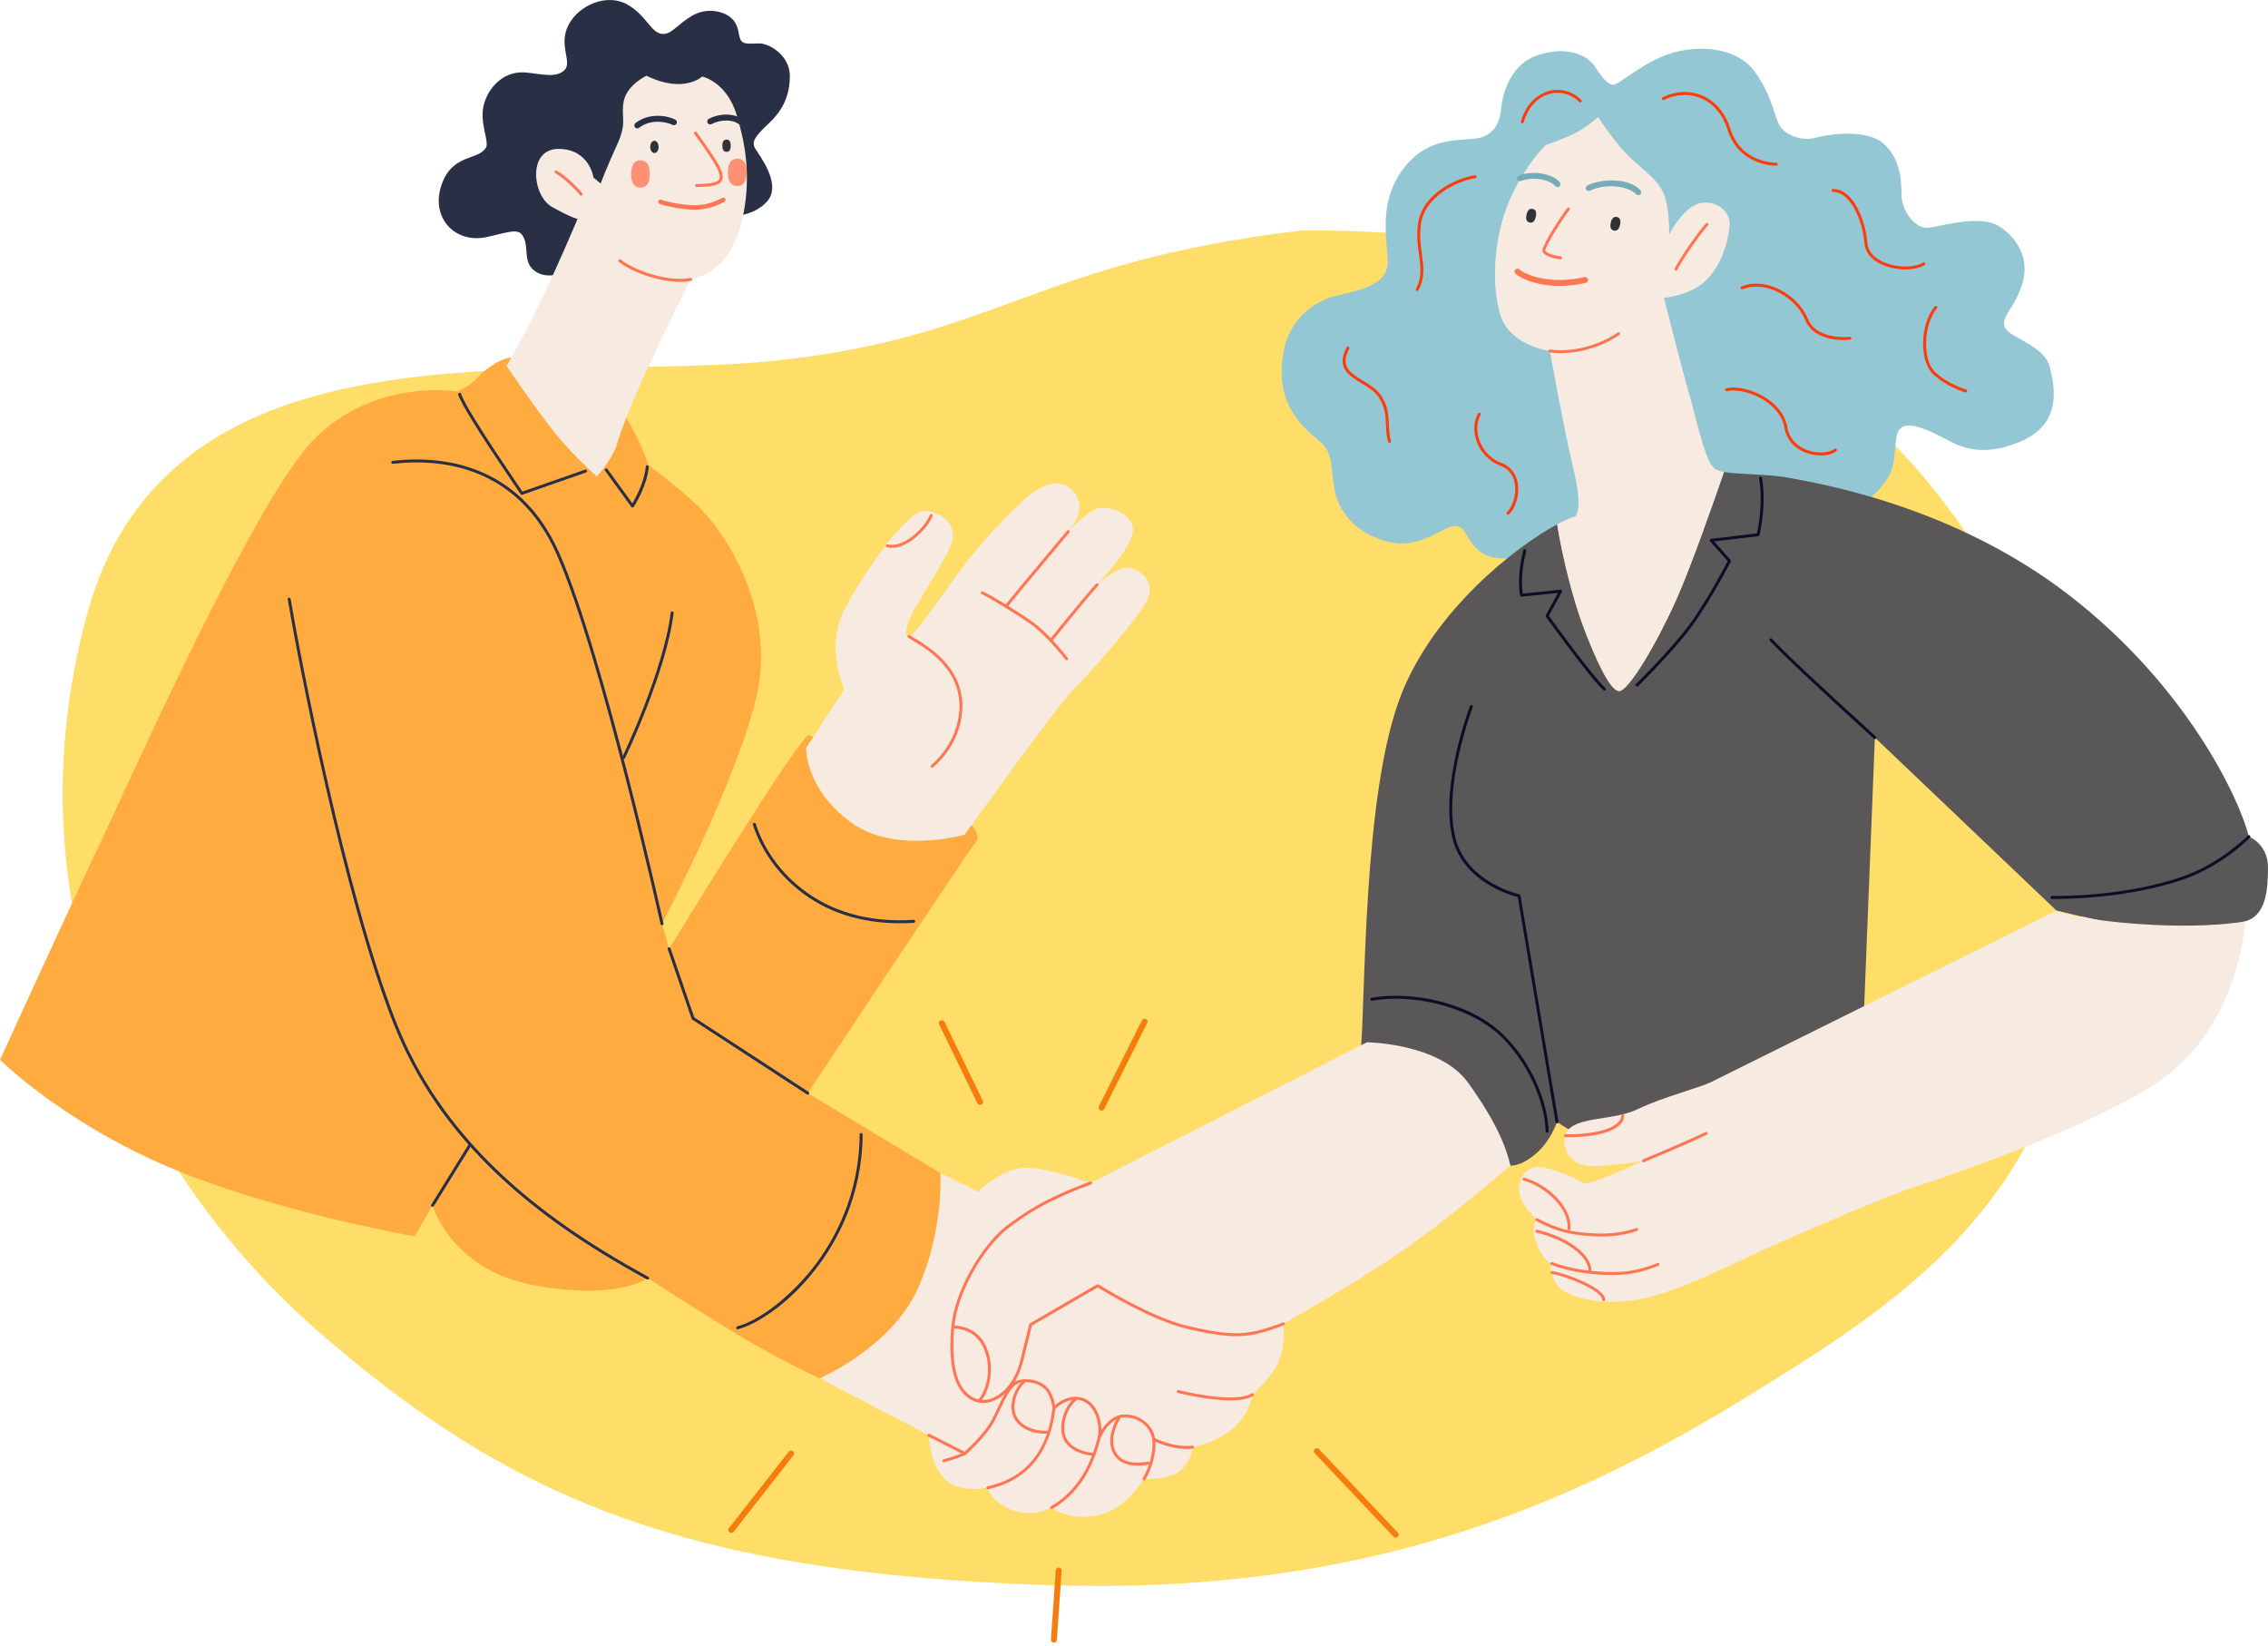 <svg fill="none" height="357" viewBox="0 0 492 357" width="492" xmlns="http://www.w3.org/2000/svg"><path d="m167.048 78.334c49.346-4.91 57.03-21.515 115.294-28.335 128.418-1.091 168.908 87.65 169.203 146.621.305 61.32-38.909 85.531-71.875 105.884l-.678.419c-39.601 24.454-84.503 43.063-151.316 40.883-78.114-2.549-116.663-18.295-158.934-55.305-37.355-32.705-67.733-89.372-49.898-155.112 17.836-65.74 98.858-50.145 148.204-55.055z" fill="#ffdd69"/><path d="m303.807 37.469c5.203-7.697 11.924-6.901 16.244-7.419 4.32-.518 5.357-3.968 5.53-6.039.173-2.071 1.21-9.835 8.122-12.078 6.913-2.243 10.887.518 12.097 2.243 1.21 1.725 2.938 4.659 4.493 4.141 1.555-.518 7.085-5.521 13.307-7.074 6.221-1.553 13.479-.518 16.935 4.141s4.148 8.627 5.184 11.215c1.037 2.588 5.012 4.141 8.123 3.278 3.11-.863 11.059-1.898 14.689 1.208 3.629 3.106 3.974 7.937 3.974 11.215s2.938 7.592 6.049 7.074c3.11-.518 11.232-2.761 15.034-.345 3.802 2.416 6.74 6.729 5.185 12.25s-5.012 7.591-3.802 9.835c1.21 2.243 8.468 3.796 9.677 8.454 1.21 4.659 2.593 12.423-6.394 16.218-8.986 3.796-13.825.69-16.762-.863-2.938-1.553-7.431-3.623-9.159-2.07-1.729 1.553-.692 5.521-2.074 9.317-1.383 3.796-7.604 9.317-12.615 10.352-5.012 1.035-61.521 5.176-61.521 5.176s-5.358 4.141-11.579 3.278c-6.221-.862-5.875-6.728-8.64-6.901-2.765-.172-7.604 5.176-14.689 3.451-7.086-1.726-10.888-6.557-11.752-11.56-.864-5.004-.172-7.419-2.937-10.007-2.765-2.588-8.987-6.556-8.468-16.563.518-10.007 6.912-14.148 12.27-15.356 5.357-1.208 10.887-2.588 10.714-7.419s-1.901-12.25 2.765-19.151z" fill="#94c7d4"/><path d="m492.001 188.179c0 5.176-.518 10.351-4.926 11.647-4.409 1.292-18.923 2.327-25.662 1.035-6.739-1.296-15.294-3.366-15.294-3.366l-39.4-37.524-2.853 71.686s-40.955 16.822-50.29 16.822c-9.334 0-15.812-5.176-15.812-5.176s-1.294 4.141-4.665 6.989c-3.368 2.845-5.441 2.502-5.441 2.502l-32.533-23.982c1.165-11.646.39-57.066 8.941-78.417 7.261-18.122 24.605-31.773 33.725-36.668 1.174 7.277 3.535 16.468 5.679 22.173 2.331 6.21 5.702 13.977 7.776 13.977 2.073 0 8.294-10.611 12.44-19.927 3.158-7.098 8.119-21.243 10.309-27.589 3.36.618 9.514.381 14.32 1.319 5.959 1.163 35.253 5.821 60.653 25.492 25.404 19.67 36.812 43.994 38.886 52.279 0 0 4.147 1.553 4.147 6.728z" fill="#595757"/><path d="m369.903 60.977c-3.496 3.237-8.941 3.623-8.941 3.623s3.89 15.402 5.573 21.223c1.684 5.822 3.368 14.491 5.574 15.915.425.276 1.072.475 1.882.623-2.19 6.347-7.152 20.491-10.309 27.589-4.147 9.316-10.367 19.927-12.44 19.927-2.074 0-5.445-7.766-7.776-13.977-2.144-5.705-4.506-14.896-5.679-22.173 1.625-.875 2.99-1.471 3.991-1.766 0 0 1.688-1.424-.386-9.962-2.077-8.541-5.187-25.881-5.187-25.881s-8.941-1.035-10.886-8.281c-1.945-7.25-1.037-17.34 2.335-24.846 3.367-7.506 7.647-11.518 7.647-11.518s4.532-1.553 6.867-2.845c2.335-1.296 4.537-3.237 4.537-3.237s3.89 6.21 7.775 9.576c3.89 3.366 5.835 5.047 6.739 7.895.908 2.845.908 8.02.908 8.02s2.335-4.915 5.702-6.467c3.372-1.553 7.647.903 7.39 4.397-.261 3.494-1.816 8.93-5.316 12.164z" fill="#f7eae1"/><path d="m446.12 197.495s-72.495 35.975-74.915 37.182c-2.419 1.208-10.541 3.279-15.898 5.867s-13.393 1.531-15.467 4.96c-.92 1.521-.864 5.931 3.564 7.182 2.975.84 13.112-.928 13.112-.928s-9.85 4.486-12.442 5.004c-.562-.173-7.431-3.969-10.714-3.623-3.284.345-4.32 3.795-3.629 6.211.691 2.415 3.629 5.176 3.629 5.176s-1.383 1.38-.173 4.831 3.111 4.658 3.111 4.658.172 4.314 2.765 5.867c2.592 1.552 7.776 3.45 16.59 1.898 8.813-1.553 23.156-9.145 29.896-12.078s24.194-10.524 30.242-12.422c6.049-1.898 39.92-13.458 53.658-23.551 13.739-10.094 17.108-27.173 17.627-33.903 0 0-7.647 1.552-22.033.646-14.387-.906-18.922-2.977-18.922-2.977z" fill="#f7eae1"/><path d="m347.553 268.187c-.322 0-.651-.006-.988-.019-4.194-.161-8.09-.525-13.319-3.36-.156-.085-.214-.28-.129-.436s.28-.213.436-.128c5.115 2.773 8.779 3.119 13.036 3.282 4.931.191 8.3-1.17 8.333-1.183.164-.068.352.01.42.174.067.164-.011.352-.175.419-.132.055-3.09 1.251-7.614 1.251z" fill="#fe7654"/><path d="m349.644 276.526c-3.537 0-8.467-.477-13.112-2.166-.167-.06-.253-.245-.192-.411.061-.167.245-.253.412-.192 6.287 2.286 13.104 2.312 16.141 1.967 3.324-.378 6.617-1.774 6.649-1.788.163-.07.353.006.423.169s-.006.351-.169.421c-.138.059-3.409 1.446-6.83 1.835-.848.097-1.986.165-3.322.165z" fill="#fe7654"/><path d="m356.513 252.08c-.126 0-.246-.075-.297-.199-.068-.164.01-.352.175-.419 4.069-1.676 12.193-5.204 13.56-5.919.157-.082.352-.021.434.136s.022.351-.136.433c-1.379.722-9.533 4.264-13.613 5.943-.04.017-.082.025-.123.025z" fill="#fe7654"/><path d="m340.136 246.648c-.185 0-.372-.001-.56-.003-.178-.003-.32-.148-.318-.325.002-.178.138-.317.325-.318 7.065.092 12.041-1.56 12.117-4.002.006-.177.151-.319.332-.311.177.006.317.154.311.331-.089 2.831-4.859 4.628-12.208 4.628z" fill="#fe7654"/><path d="m340.355 266.831c-.01 0-.021 0-.031-.001-.177-.018-.306-.175-.289-.351.421-4.287-4.686-9.049-9.533-10.444-.171-.049-.269-.227-.22-.397.049-.171.23-.269.398-.22 2.581.742 5.169 2.339 7.101 4.38 2.078 2.195 3.106 4.59 2.894 6.744-.016.165-.156.289-.319.289z" fill="#fe7654"/><path d="m344.935 275.889c-.17 0-.312-.132-.321-.303-.205-3.68-5.834-6.934-11.289-8.246-.173-.042-.28-.215-.238-.387.042-.173.215-.279.388-.237 6.738 1.621 11.582 5.254 11.781 8.835.01.177-.126.328-.303.338-.006 0-.012 0-.018 0z" fill="#fe7654"/><path d="m347.874 282.187c-.177 0-.321-.144-.321-.321 0-.824-1.603-2.066-4.287-3.322-2.575-1.205-5.262-2.033-6.585-2.227-.176-.026-.297-.189-.271-.364.026-.176.19-.297.365-.271 2.676.393 11.421 3.597 11.421 6.184 0 .177-.144.321-.322.321z" fill="#fe7654"/><path d="m337.76 243.625c-.154 0-.29-.112-.317-.268l-8.202-48.818c-.739-.18-3.252-.869-6.022-2.481-2.996-1.745-6.841-4.942-8.142-10.264-2.783-11.387 3.742-28.497 3.808-28.669.064-.165.25-.248.416-.184s.248.25.184.415c-.065.17-6.518 17.095-3.783 28.286 2.389 9.773 13.773 12.294 13.888 12.319.129.027.229.13.25.261l8.238 49.028c.029.175-.089.341-.264.37-.018.003-.036.005-.054.005z" fill="#100c27"/><path d="m406.719 160.292c-.078 0-.155-.027-.217-.083-12.571-11.439-20.166-18.588-22.575-21.246-.119-.132-.109-.334.022-.453.132-.119.335-.11.455.022 2.395 2.643 9.976 9.777 22.531 21.202.132.119.141.323.022.454-.064.069-.151.104-.238.104z" fill="#100c27"/><path d="m335.61 245.695c-.178 0-.322-.144-.322-.321 0-4.385-2.506-13.411-9.41-20.305-7.025-7.013-19.868-9.585-28.228-8.02-.174.032-.342-.082-.375-.257-.033-.174.082-.342.257-.374 4.313-.808 9.701-.531 14.784.759 4.016 1.019 9.708 3.137 14.017 7.438 7.042 7.031 9.598 16.267 9.598 20.759 0 .177-.143.321-.321.321z" fill="#100c27"/><path d="m445.165 194.97c-.177 0-.321-.144-.321-.321s.144-.321.321-.321c10.264 0 20.231-1.464 28.065-4.124 8.462-2.872 14.331-8.914 14.389-8.975.123-.128.327-.132.455-.009.128.122.132.325.009.453-.059.062-6.03 6.215-14.646 9.139-7.899 2.682-17.939 4.158-28.272 4.158z" fill="#100c27"/><path d="m348.049 149.766c-.075 0-.15-.026-.211-.079-2.762-2.413-12.096-15.377-12.492-15.928-.072-.101-.08-.233-.021-.342l2.643-4.812-7.858.8c-.162.018-.308-.088-.346-.245-.036-.151-.865-3.77.692-9.816.045-.172.22-.275.392-.231s.276.219.231.391c-1.275 4.953-.897 8.286-.741 9.232l8.174-.832c.118-.013.235.042.3.142.066.099.072.227.014.332l-2.84 5.171c1.114 1.543 9.733 13.434 12.275 15.654.133.117.147.32.03.453-.064.073-.153.11-.242.11z" fill="#100c27"/><path d="m355.13 148.903c-.083 0-.167-.032-.229-.096-.125-.127-.123-.33.004-.454.086-.084 8.663-8.499 12.574-14.271 3.543-5.23 6.712-11.221 7.31-12.367l-3.828-4.321c-.08-.09-.102-.216-.06-.327.043-.112.144-.191.263-.205l9.97-1.181c.254-1.159 1.372-6.77.465-11.902-.031-.174.086-.341.261-.372s.342.086.373.26c1.036 5.865-.507 12.318-.523 12.382-.031.13-.141.227-.275.243l-9.585 1.136 3.567 4.026c.088.099.106.242.046.36-.035.067-3.511 6.813-7.451 12.628-3.947 5.825-12.57 14.285-12.657 14.37-.062.061-.144.092-.225.092z" fill="#100c27"/><path d="m385.276 35.937c-.768 0-8.105-.204-10.492-7.73-1.069-3.369-3.059-5.752-5.756-6.891-2.528-1.068-5.462-.94-8.051.352-.159.079-.352.015-.431-.144-.08-.159-.015-.352.144-.431 2.756-1.376 5.887-1.511 8.589-.369 2.005.847 4.694 2.799 6.118 7.288 2.362 7.447 9.846 7.284 9.922 7.281.17-.006.326.133.332.31s-.133.326-.311.332c-.004 0-.026.001-.064.001z" fill="#fd3c0b"/><path d="m413.312 58.434c-1.914 0-3.958-.441-5.586-1.302-2.003-1.06-3.136-2.585-3.277-4.411-.358-4.65-2.923-11.091-6.807-11.091-.178 0-.322-.144-.322-.321 0-.177.144-.321.322-.321 4.468 0 7.086 6.972 7.449 11.684.155 2.015 1.683 3.229 2.937 3.893 2.81 1.487 6.917 1.659 9.155.382.154-.088.35-.035.439.12.088.154.034.35-.12.438-1.094.624-2.597.93-4.19.93z" fill="#fd3c0b"/><path d="m399.946 73.751c-.719 0-1.656-.051-2.656-.242-2.856-.544-4.829-1.977-5.706-4.144-1.091-2.694-3.661-5.144-6.706-6.391-2.443-1.001-4.867-1.086-6.827-.24-.164.07-.353-.005-.423-.167s.005-.352.167-.422c2.121-.915 4.723-.831 7.327.236 3.2 1.311 5.905 3.896 7.058 6.745 1.922 4.75 8.996 3.929 9.068 3.92.176-.022.337.103.359.279s-.103.336-.279.358c-.041.005-.575.07-1.382.07z" fill="#fd3c0b"/><path d="m426.417 85.109c-.03 0-.06-.004-.09-.013-.167-.048-4.127-1.218-7.002-3.958-3.018-2.877-2.822-10.829.363-14.671.113-.137.316-.156.453-.043.137.113.156.316.043.452-2.948 3.557-3.177 11.165-.415 13.797 2.759 2.629 6.698 3.795 6.737 3.806.171.05.269.228.219.398-.041.14-.169.232-.308.232z" fill="#fd3c0b"/><path d="m395.027 98.783c-1.049 0-2.177-.19-3.227-.578-2.592-.959-4.267-2.901-4.714-5.469-.496-2.848-2.575-4.74-4.232-5.826-2.616-1.715-6.068-2.585-8.207-2.069-.172.041-.346-.064-.388-.237-.042-.172.065-.346.237-.388 2.333-.562 5.915.325 8.711 2.157 1.763 1.155 3.977 3.178 4.513 6.253.548 3.148 2.932 4.469 4.304 4.977 2.428.898 4.923.577 5.932-.253.137-.113.34-.093.453.044.113.137.093.339-.044.452-.752.619-1.979.937-3.338.937z" fill="#fd3c0b"/><path d="m307.435 63.11c-.052 0-.105-.013-.153-.039-.157-.085-.214-.28-.13-.435 1.354-2.491 1.04-4.753.675-7.372-.276-1.982-.588-4.228-.192-6.886.525-3.517 2.978-5.911 4.944-7.3 2.176-1.537 4.935-2.683 7.378-3.064.176-.027.34.093.367.268.028.175-.092.339-.268.367-4.387.684-10.944 4.185-11.785 9.823-.383 2.567-.09 4.67.193 6.703.38 2.731.708 5.09-.747 7.766-.058.107-.168.168-.282.168z" fill="#fd3c0b"/><path d="m330.244 26.749c-.029 0-.059-.004-.088-.012-.171-.048-.27-.226-.222-.396.977-3.444 3.211-5.855 6.13-6.614 2.498-.65 5.107.077 6.979 1.946.125.125.125.329 0 .454-.125.125-.329.125-.455 0-1.708-1.706-4.086-2.37-6.362-1.778-2.693.7-4.76 2.948-5.673 6.168-.04.141-.169.234-.309.234z" fill="#fd3c0b"/><path d="m301.43 96.074c-.139 0-.267-.09-.308-.23-.361-1.211-.413-2.45-.464-3.649-.087-2.061-.177-4.191-1.817-6.356-.834-1.101-2.177-1.918-3.476-2.708-2.758-1.679-5.611-3.416-3.229-7.806.085-.156.28-.214.436-.129.157.085.215.279.13.435-2.091 3.854.267 5.29 2.998 6.952 1.35.822 2.746 1.672 3.654 2.869 1.761 2.324 1.856 4.557 1.947 6.716.051 1.213.1 2.359.438 3.494.05.17-.047.349-.217.399-.031.009-.062.013-.092.013z" fill="#fd3c0b"/><path d="m327.136 111.636c-.082 0-.164-.031-.227-.094-.126-.126-.126-.329 0-.454 1.231-1.229 2.187-3.97 1.658-6.429-.266-1.233-1.02-2.869-3.1-3.655-2.387-.902-4.261-2.828-5.139-5.284-.762-2.132-.647-4.393.308-6.046.089-.154.286-.206.44-.118.153.088.206.285.117.438-.862 1.493-.959 3.552-.259 5.51.814 2.279 2.55 4.064 4.76 4.899 2.352.889 3.202 2.731 3.501 4.121.525 2.435-.263 5.451-1.831 7.018-.063.062-.146.094-.228.094z" fill="#fd3c0b"/><path d="m338.571 76.598c-.808 0-1.614-.051-2.411-.163-.176-.025-.299-.187-.274-.362.024-.176.186-.298.363-.274 5.486.765 11.453-1.38 14.674-3.696.144-.103.345-.071.449.073.104.144.071.345-.073.448-2.854 2.052-7.8 3.973-12.728 3.973z" fill="#fe7654"/><path d="m363.56 58.711c-.049 0-.098-.011-.144-.034-.159-.079-.223-.272-.144-.431 1.268-2.531 5.426-8.416 6.8-9.789.126-.125.329-.125.455 0 .125.125.125.329 0 .454-1.23 1.228-5.349 6.964-6.679 9.622-.057.112-.17.178-.288.178z" fill="#fe7654"/><path d="m338.544 56.252c-.014 0-.029-.001-.044-.003-.955-.132-4.057-.667-3.905-2.036.142-1.274 3.74-6.949 5.379-9.088.107-.141.31-.168.45-.06.142.108.168.309.061.45-1.739 2.27-5.133 7.715-5.25 8.769-.056.503 1.722 1.104 3.353 1.329.176.024.299.186.275.362-.022.161-.16.277-.318.277z" fill="#fe7654"/><path d="m338.363 62.009c-5.18 0-8.706-1.747-9.608-2.648-.251-.251-.251-.657 0-.908.251-.251.658-.251.909 0 1.023 1.021 6.465 3.406 14.045 1.64.347-.08.692.134.773.479.081.346-.134.691-.48.771-2.037.474-3.928.665-5.639.665z" fill="#fe7654"/><path d="m337.891 40.592c-.184 0-.367-.079-.494-.231-1.138-1.362-4.863-2.159-7.428-1.111-.328.134-.705-.023-.839-.351-.134-.328.023-.703.352-.838 2.591-1.058 7.14-.635 8.903 1.477.228.273.191.678-.082.905-.12.1-.266.149-.412.149z" fill="#75acba"/><path d="m355.394 42.339c-.177 0-.353-.072-.48-.214-1.568-1.75-6.586-2.459-9.991-.76-.317.159-.703.03-.863-.287-.159-.317-.03-.703.288-.862 1.525-.761 3.801-1.171 5.94-1.07 2.48.117 4.463.87 5.585 2.122.237.264.214.67-.051.907-.122.11-.276.164-.428.164z" fill="#75acba"/><path d="m331.823 48.262c-.667-.15-.895-.723-.676-1.698.22-.976.671-1.396 1.339-1.247.667.15.895.723.676 1.698-.22.976-.671 1.396-1.339 1.246z" fill="#303336"/><path d="m350.1 50.009c-.667-.15-.895-.723-.675-1.698.219-.976.671-1.396 1.338-1.247.668.15.896.723.676 1.698s-.671 1.396-1.339 1.247z" fill="#303336"/><path d="m204.005 254.433 8.209 4.054s5.357-5.693 11.232-5.176c5.876.518 13.134 3.278 13.134 3.278l59.966-30.538s15.726.172 21.947 8.799 8.295 14.148 9.159 17.944c0 0-14.343 12.422-24.885 19.496-10.541 7.074-24.366 14.838-24.366 14.838s.518 5.176-1.21 8.627-5.53 6.729-5.53 6.729-.518 4.486-4.493 7.591c-3.975 3.106-8.468 3.796-8.468 3.796s-.345 3.796-3.283 5.521-7.258 1.38-7.258 1.38-3.284 5.349-7.95 7.247-9.85.69-12.096-1.035c0 0-4.321 2.415-8.987.345-4.666-2.071-4.838-4.659-4.838-4.659s-6.222 1.381-9.505-2.07c-3.284-3.451-3.284-9.317-3.284-9.317l-23.675-12.336z" fill="#f7eae1"/><g fill="#fe7654"><path d="m213.297 304.293c-2.546 0-4.851-1.83-6.05-4.973-1.425-3.735-1.336-10.607-.358-14.682 1.865-7.773 7.325-15.671 11.526-18.816 3.225-2.415 7.641-5.722 18.054-9.534.167-.061.352.024.413.191.061.166-.025.351-.191.412-10.324 3.779-14.697 7.054-17.89 9.445-4.11 3.077-9.455 10.82-11.286 18.451-.956 3.982-1.05 10.68.333 14.304 1.344 3.522 4.169 5.248 7.029 4.296 2.986-.994 5.395-4.086 6.443-8.271 1.153-4.603 1.936-7.858 1.943-7.89.021-.085.075-.159.151-.203l14.56-8.454c.103-.06.231-.058.333.006.112.07 11.279 7.067 19.085 8.931 7.703 1.839 10.879 1.903 14.043 1.376 3.038-.505 6.806-2.035 6.844-2.051.164-.067.352.012.419.176s-.012.351-.176.419c-.157.064-3.871 1.572-6.981 2.09-3.249.54-6.489.48-14.299-1.385-7.383-1.763-17.684-8.027-19.113-8.91l-14.273 8.289c-.158.657-.89 3.68-1.912 7.762-1.102 4.4-3.668 7.661-6.864 8.724-.6.2-1.198.297-1.783.297z"/><path d="m212.562 303.926c-.082 0-.165-.031-.228-.094-.125-.125-.125-.328 0-.454 1.031-1.028 2.651-4.81 1.729-8.889-.887-3.92-3.203-6.057-6.884-6.351-.177-.014-.309-.169-.295-.345.014-.177.171-.308.346-.295 3.994.319 6.504 2.623 7.46 6.849.527 2.329.228 4.436-.115 5.794-.399 1.575-1.083 2.989-1.786 3.691-.063.063-.145.094-.227.094z"/><path d="m248.157 321.094c-.059 0-.118-.016-.172-.05-.15-.094-.195-.293-.1-.443 1.301-2.06 2.431-5.77 2.07-8.412-.382-2.792-3.082-4.89-6.149-4.769-3.127.12-5.014 4.296-5.033 4.338-.066.149-.233.225-.39.176-.156-.048-.25-.206-.22-.366.489-2.564-.49-6.812-3.54-7.787-3.014-.963-5.734 1.829-5.762 1.858-.087.091-.221.123-.341.079-.12-.043-.203-.153-.212-.28-.001-.018-.139-1.885-1.119-3.476-1.01-1.639-3.54-2.522-5.885-2.053-1.803.36-3.088 3.106-4.329 5.761-.412.881-.838 1.792-1.283 2.616-1.821 3.377-5.986 7.052-6.163 7.206-.099.088-.242.105-.359.045-.045-.024-4.572-2.347-7.816-3.967-.159-.079-.224-.272-.144-.431.079-.158.272-.223.431-.143 2.861 1.428 6.717 3.403 7.626 3.868.794-.719 4.291-3.975 5.859-6.882.436-.809.858-1.711 1.266-2.584 1.37-2.929 2.663-5.695 4.786-6.119 2.638-.527 5.396.46 6.559 2.346.709 1.151 1.009 2.402 1.132 3.135.972-.821 3.314-2.432 5.95-1.59 1.979.632 2.991 2.326 3.491 3.636.402 1.052.614 2.231.62 3.352.884-1.366 2.534-3.291 4.851-3.38 3.391-.132 6.386 2.208 6.812 5.324.394 2.892-.82 6.714-2.164 8.842-.061.096-.166.149-.272.149z"/><path d="m266.904 303.73c-4.687 0-10.493-1.402-11.387-1.625-.172-.043-.277-.217-.234-.389s.218-.278.39-.234c4.533 1.131 12.966 2.558 15.82.731.15-.096.349-.052.445.097.095.15.052.348-.098.444-1.122.719-2.927.976-4.936.976z"/><path d="m257.444 314.26c-3.82 0-7.165-1.748-7.32-1.831-.157-.083-.217-.277-.133-.434.083-.156.277-.216.435-.133.04.021 4.114 2.147 8.238 1.69.175-.02.336.107.355.284.02.176-.108.334-.284.354-.434.048-.865.07-1.291.07z"/><path d="m228.111 327.305c-.112 0-.221-.058-.28-.163-.088-.154-.034-.35.121-.437 5.045-2.867 8.482-7.965 10.215-15.152.041-.173.216-.279.388-.237.173.041.279.215.237.387-1.776 7.367-5.316 12.602-10.522 15.56-.05.028-.105.042-.159.042z"/><path d="m214.286 322.992c-.148 0-.281-.103-.314-.254-.037-.173.073-.344.247-.382 5.025-1.08 8.796-3.682 11.207-7.732 1.522-2.556 2.465-5.579 2.884-9.244.021-.176.184-.302.356-.282.177.02.304.179.283.355-1.105 9.654-6.151 15.716-14.595 17.531-.023.005-.045.007-.068.007z"/><path d="m204.782 317.125c-.145 0-.278-.099-.312-.247-.041-.173.066-.346.239-.386.022-.006 2.203-.524 4.479-1.534.163-.071.353.001.425.163s-.001.352-.163.424c-2.334 1.036-4.502 1.551-4.593 1.572-.025.006-.05.009-.074.009z"/><path d="m226.535 310.944c-1.338 0-4.297-.378-6.063-2.611-2.033-2.57-.864-6.792 1.457-8.973.13-.122.333-.116.455.013.122.13.116.333-.014.454-2.117 1.99-3.211 5.81-1.393 8.108 1.907 2.412 5.469 2.436 6.045 2.341.173-.029.341.089.37.264.03.175-.089.341-.264.37-.114.018-.32.034-.593.034z"/><path d="m236.926 315.702h-.012c-.149-.006-3.672-.164-5.685-2.71-.958-1.213-1.253-3.079-.807-5.12.42-1.921 1.42-3.659 2.675-4.648.139-.11.342-.086.452.053s.086.341-.053.451c-1.125.886-2.062 2.527-2.445 4.281-.405 1.852-.156 3.524.683 4.585 1.826 2.309 5.17 2.465 5.204 2.466.177.007.315.156.309.333-.007.173-.149.309-.321.309z"/><path d="m246.827 317.873c-1.334 0-2.964-.241-4.141-1.209-2.382-1.959-2.46-5.626-.2-9.343.092-.152.29-.2.442-.108s.2.29.108.441c-2.085 3.428-2.062 6.77.059 8.514 2.055 1.689 5.908.849 5.946.841.174-.039.346.069.385.242s-.07.345-.243.384c-.083.019-1.085.238-2.356.238z"/></g><path d="m111.723 77.67c-2.074-.776-6.48 2.329-8.036 4.141-1.555 1.812-4.406 3.106-4.406 3.106s-18.404-3.106-31.625 10.87c-13.22 13.975-41.475 77.9-45.622 86.44-4.147 8.541-22.034 47.62-22.034 47.62s13.22 13.199 36.031 23.033c22.811 9.835 53.917 15.27 53.917 15.27l3.888-6.729s3.888 13.975 22.034 17.34c18.145 3.364 24.625-1.553 24.625-1.553s9.592 6.211 18.923 11.905c9.332 5.693 18.405 9.834 18.405 9.834s15.553-6.729 21.256-19.41 4.925-25.104 4.925-25.104l-28.773-17.34s32.402-48.913 36.55-54.607c4.147-5.694-34.736-22.257-36.291-23.033-1.555-.777-30.329 46.325-30.329 46.325l-1.555-5.435s17.109-32.609 20.738-50.466c3.629-17.858-6.74-34.421-13.48-40.632-2.74-2.525-5.962-5.176-10.196-8.368-1.987-6.298-6.394-12.854-6.394-12.854l-22.552-10.352z" fill="#ffab40"/><path d="m144.038 7.362c1.811-.113 3.024-2.157 6.135-3.968 3.11-1.812 6.499-.948 8.035.172 2.247 1.639 1.815 3.709 2.42 5.003s2.419.776 4.32.863 6.48 2.502 6.394 7.247c-.086 4.745-1.987 7.678-4.752 10.266s-3.629 3.796-2.765 5.262 5.875 7.764 2.592 11.474c-3.283 3.709-9.159 3.278-9.159 3.278l-33.958 11.732s-4.147 2.243-7.171.172-1.037-5.78-3.024-8.109c-1.077-1.262-3.9-.086-7.69.69-6.74 1.38-12.011-4.227-9.678-11.215s7.949-5.349 9.678-8.195c.822-1.354-1.642-5.694-.346-9.748s4.752-6.988 9.072-6.556c3.701.369 6.481 1.208 8.295-.518 1.815-1.725-1.382-5.349.864-9.748 2.247-4.4 8.382-6.988 12.789-4.486 4.406 2.502 5.184 6.556 7.949 6.384z" fill="#292f44"/><path d="m128.743 38.505s-.864-6.211-7.604-6.211-5.703 10.18-1.382 12.595c4.32 2.415 5.53 2.588 5.53 2.588s-5.012 11.905-8.814 19.497c-3.802 7.591-6.567 12.422-6.567 12.422s6.913 10.18 10.887 15.011c3.975 4.831 8.641 8.886 8.641 8.886s2.419-2.243 4.234-6.384c0 0 1.296-4.917 5.616-14.407 4.321-9.489 10.542-21.912 10.542-21.912s8.122-1.035 10.887-11.732c2.765-10.697.543-19.032-.864-23.81-2.16-7.333-7.517-8.454-7.517-8.454s-4.061 3.796-12.097-.172c0 0-4.234 1.984-4.925 5.521-.692 3.537.864 4.4-1.469 9.489s-3.543 8.368-3.543 8.368l-1.555-1.294z" fill="#f7eae1"/><path d="m141.965 33.192c.502 0 .91-.596.91-1.331s-.408-1.331-.91-1.331c-.503 0-.91.596-.91 1.331s.407 1.331.91 1.331z" fill="#303336"/><path d="m157.609 32.934c-.603 0-.91-.449-.91-1.33 0-.882.307-1.331.91-1.331s.91.449.91 1.331c0 .882-.307 1.33-.91 1.33z" fill="#303336"/><path d="m138.249 27.846c-.19 0-.379-.084-.506-.245-.219-.279-.171-.682.108-.902 3.069-2.414 7.153-1.55 8.65-.752.313.167.432.556.265.869-.168.313-.558.431-.871.265-1.205-.642-4.703-1.374-7.248.628-.118.093-.259.138-.398.138z" fill="#292f44"/><path d="m154.058 26.983c-.232 0-.457-.126-.571-.346-.164-.315-.041-.703.274-.866 2.406-1.249 5.487-1.224 7.168.06.282.215.336.619.12.9-.216.282-.619.336-.902.12-1.267-.968-3.866-.941-5.793.06-.095.049-.196.073-.296.073z" fill="#292f44"/><path d="m151.452 40.554c-.163 0-.279-.002-.336-.003-.177-.004-.318-.151-.314-.328s.145-.324.329-.314c1.049.024 3.929-.072 4.701-.778.791-.724-.059-2.39-1.094-4.082-1.229-2.007-4.105-5.978-4.134-6.018-.104-.144-.072-.344.072-.448s.345-.072.449.072c.029.04 2.92 4.031 4.162 6.06.849 1.387 2.27 3.709.979 4.89-.949.869-3.79.95-4.814.95z" fill="#fe7654"/><path d="m150.78 45.478c-2.842 0-6.408-.781-7.689-1.261-.25-.093-.376-.371-.283-.62.093-.249.372-.375.621-.282 1.339.501 5.301 1.348 8.097 1.178 2.705-.164 5.118-1.56 5.142-1.574.229-.135.525-.058.66.172s.058.525-.172.659c-.107.062-2.639 1.527-5.572 1.704-.259.016-.528.023-.804.023z" fill="#fe7654"/><path d="m138.913 40.695c-1.345-.012-2.02-1.019-2.003-2.986.018-1.966.712-2.961 2.057-2.949 1.345.012 2.02 1.019 2.002 2.986s-.711 2.961-2.056 2.949z" fill="#fe9074"/><path d="m159.909 40.35c-1.345-.012-2.02-1.019-2.002-2.986.018-1.966.711-2.961 2.056-2.949 1.345.012 2.02 1.019 2.002 2.986-.017 1.966-.711 2.961-2.056 2.949z" fill="#fe9074"/><path d="m126.066 42.449c-.099 0-.197-.046-.26-.132-.683-.938-3.575-3.816-5.333-4.735-.157-.082-.218-.276-.135-.433.082-.157.277-.218.434-.135 1.909.999 4.868 3.985 5.554 4.927.105.143.073.344-.071.449-.057.041-.123.061-.189.061z" fill="#fe7654"/><path d="m147.52 61.138c-4.512 0-10.434-2.085-13.274-4.353-.139-.111-.161-.313-.05-.451.11-.139.313-.161.452-.05 3.247 2.594 10.857 4.945 15.108 3.992.175-.039.346.07.384.243.039.173-.07.345-.243.384-.722.162-1.524.236-2.377.236z" fill="#fe7654"/><path d="m174.884 162.212 8.295-12.767s-4.493-9.144.346-17.944c4.839-8.799 13.479-20.877 17.108-20.704 3.629.172 7.604 3.278 5.53 7.764-2.073 4.486-6.912 11.732-8.295 14.493-1.382 2.761-1.728 4.831-.691 5.003 1.037.173 8.814-11.387 12.961-16.735 4.147-5.349 10.714-11.905 13.306-13.976 2.593-2.07 6.049-3.623 8.814-1.38s2.419 6.039-.519 9.317c0 0 4.666-5.004 7.086-5.176 2.419-.173 7.431 1.552 6.912 5.348-.518 3.796-7.776 11.387-7.776 11.387s5.011-4.658 7.603-3.623c2.593 1.035 5.012 3.106 3.284 6.902-1.728 3.795-12.27 15.7-15.899 19.324-3.629 3.623-23.675 31.574-23.675 31.574s-15.38 4.486-25.058-2.933c-9.677-7.419-9.332-15.874-9.332-15.874z" fill="#f7eae1"/><path d="m218.259 131.822c-.069 0-.14-.022-.199-.068-.139-.11-.163-.312-.054-.451 1.882-2.392 13.37-16.088 13.486-16.226.114-.136.317-.154.453-.04s.154.316.04.452c-.116.138-11.597 13.827-13.473 16.211-.064.081-.158.123-.253.123z" fill="#fe7654"/><path d="m227.935 139.241c-.071 0-.142-.023-.202-.071-.138-.111-.16-.313-.049-.451.071-.088 7.125-8.844 10.035-12.09.118-.133.321-.144.454-.026.132.119.143.321.025.454-2.899 3.234-9.942 11.976-10.012 12.064-.064.079-.157.12-.251.12z" fill="#fe7654"/><path d="m231.398 143.209c-.096 0-.191-.042-.255-.124-.041-.053-4.158-5.339-7.534-7.698-3.412-2.384-8.793-5.678-10.663-6.527-.161-.073-.233-.263-.159-.425.073-.161.264-.232.426-.159 1.932.877 7.264 4.139 10.765 6.585 3.457 2.416 7.503 7.611 7.674 7.831.109.14.083.342-.057.45-.059.046-.128.068-.197.068z" fill="#fe7654"/><path d="m202.189 166.502c-.097 0-.193-.044-.256-.127-.107-.141-.08-.343.061-.45.055-.042 5.526-4.28 6.095-11.674.704-9.133-7.25-13.714-11.073-15.916-.153-.088-.206-.285-.117-.438.088-.154.286-.207.439-.118 2.648 1.525 5.406 3.281 7.64 5.779 2.798 3.131 4.061 6.745 3.753 10.742-.593 7.69-6.29 12.092-6.348 12.136s-.126.065-.194.065z" fill="#fe7654"/><path d="m193.462 118.818c-.347 0-.689-.038-1.023-.117-.173-.041-.28-.215-.239-.387s.215-.279.388-.238c1.527.363 3.417-.251 5.322-1.731 1.647-1.279 3.108-3.058 3.814-4.643.072-.163.262-.235.424-.163.163.072.236.261.164.424-1.326 2.977-5.325 6.855-8.85 6.855z" fill="#fe7654"/><path d="m140.497 277.528c-.052 0-.105-.012-.154-.039-13.287-7.223-23.887-14.657-32.405-22.727-10.397-9.851-17.82-20.671-22.694-33.08-10.864-27.661-20.771-79.352-22.829-91.681-.029-.175.089-.34.264-.369.175-.03.341.088.37.263 2.056 12.315 11.949 63.944 22.793 91.552 4.839 12.32 12.211 23.065 22.539 32.85 8.476 8.03 19.032 15.432 32.27 22.628.156.085.213.28.128.436-.058.107-.168.167-.282.167z" fill="#292f44"/><path d="m113.191 107.322c-.107 0-.21-.054-.271-.149-.232-.363-.828-1.246-1.653-2.467-3.506-5.187-10.8-15.98-11.859-19.082-.057-.168.033-.35.201-.407.167-.057.351.033.408.2 1.031 3.021 8.293 13.766 11.783 18.93.697 1.032 1.231 1.822 1.524 2.268l13.586-4.748c.168-.058.351.03.41.197.059.168-.03.351-.197.409l-13.825 4.831c-.035.013-.071.018-.107.018z" fill="#292f44"/><path d="m137.216 110.083c-.103 0-.2-.049-.26-.133l-5.703-7.85c-.105-.144-.073-.345.071-.449s.345-.072.449.072l5.42 7.46c.693-1.171 2.624-4.691 2.899-7.988.015-.177.171-.308.348-.294.177.015.308.17.294.347-.348 4.173-3.13 8.506-3.248 8.688-.057.089-.155.144-.261.147z" fill="#292f44"/><path d="m143.611 200.664c-.148 0-.281-.102-.314-.252-.032-.147-3.29-14.861-7.688-32.04-4.057-15.848-9.94-37.091-14.93-48.301-4.091-9.189-10.501-15.269-19.054-18.071-4.926-1.614-10.44-2.088-16.388-1.409-.174.02-.336-.106-.356-.283-.02-.176.107-.335.283-.355 6.04-.69 11.647-.206 16.662 1.437 8.732 2.861 15.273 9.059 19.441 18.42 5.008 11.251 10.902 32.532 14.966 48.404 4.4 17.19 7.66 31.912 7.692 32.059.038.173-.071.345-.245.383-.023.005-.047.007-.07.007z" fill="#292f44"/><path d="m175.231 237.414c-.061 0-.122-.017-.176-.053l-24.885-16.218c-.06-.039-.105-.097-.128-.165l-5.185-15.097c-.057-.167.032-.35.2-.407.168-.058.351.032.409.199l5.148 14.993 24.793 16.158c.149.097.191.296.093.444-.061.094-.164.146-.269.146z" fill="#292f44"/><path d="m195.227 200.241c-8.561 0-15.911-2.393-21.884-7.131-6.992-5.547-9.423-12.304-10.001-14.243-.051-.17.046-.348.216-.399.171-.051.349.046.4.216.565 1.894 2.94 8.493 9.785 13.924 6.532 5.181 14.757 7.501 24.449 6.897.179-.012.33.123.341.3s-.124.33-.301.341c-1.017.063-2.019.095-3.005.095z" fill="#292f44"/><path d="m160.025 288.312c-.141 0-.27-.093-.31-.235-.048-.171.052-.348.223-.396 5.726-1.6 12.364-7.531 16.402-12.699 4.577-5.858 10.054-15.631 10.149-28.92.001-.177.145-.327.324-.319.177.002.321.146.319.324-.096 13.469-5.646 23.373-10.285 29.31-6.084 7.786-12.818 11.827-16.736 12.923-.029.008-.058.012-.087.012z" fill="#292f44"/><path d="m93.837 261.741c-.058 0-.116-.015-.169-.048-.151-.093-.198-.291-.104-.442l8.122-13.112c.093-.151.291-.198.442-.104.151.093.198.291.105.441l-8.122 13.113c-.061.099-.166.153-.274.153z" fill="#292f44"/><path d="m135.31 164.604c-.047 0-.094-.01-.14-.032-.159-.077-.227-.269-.15-.429.089-.185 8.938-18.647 10.469-31.257.021-.176.181-.301.358-.28.176.021.302.181.28.357-1.543 12.717-10.438 31.273-10.527 31.459-.056.115-.171.182-.29.182z" fill="#292f44"/><path d="m212.615 239.64c-.239 0-.469-.134-.58-.362l-8.295-17.082c-.155-.319-.021-.703.298-.858.319-.154.705-.021.86.298l8.295 17.081c.155.319.021.703-.298.858-.091.044-.186.065-.28.065z" fill="#f67d0d"/><path d="m238.963 240.877c-.096 0-.194-.022-.287-.068-.318-.159-.446-.544-.288-.862l9.332-18.633c.159-.318.546-.446.863-.288.318.159.447.545.288.862l-9.332 18.634c-.113.225-.34.355-.576.355z" fill="#f67d0d"/><path d="m158.643 332.457c-.139 0-.278-.045-.396-.136-.28-.219-.329-.622-.111-.902l12.961-16.563c.219-.279.623-.329.903-.111s.33.622.111.901l-12.961 16.564c-.127.162-.316.247-.507.247z" fill="#f67d0d"/><path d="m228.628 356.267c-.015 0-.03 0-.045-.002-.354-.024-.622-.33-.597-.684l1.037-15.011c.024-.354.331-.621.686-.597.354.025.622.331.597.685l-1.037 15.011c-.023.339-.306.598-.641.598z" fill="#f67d0d"/><path d="m302.767 333.492c-.171 0-.341-.068-.468-.202l-17.108-18.116c-.244-.258-.232-.664.027-.907.258-.244.665-.232.909.026l17.108 18.116c.244.258.232.665-.026.908-.125.117-.283.175-.442.175z" fill="#f67d0d"/></svg>